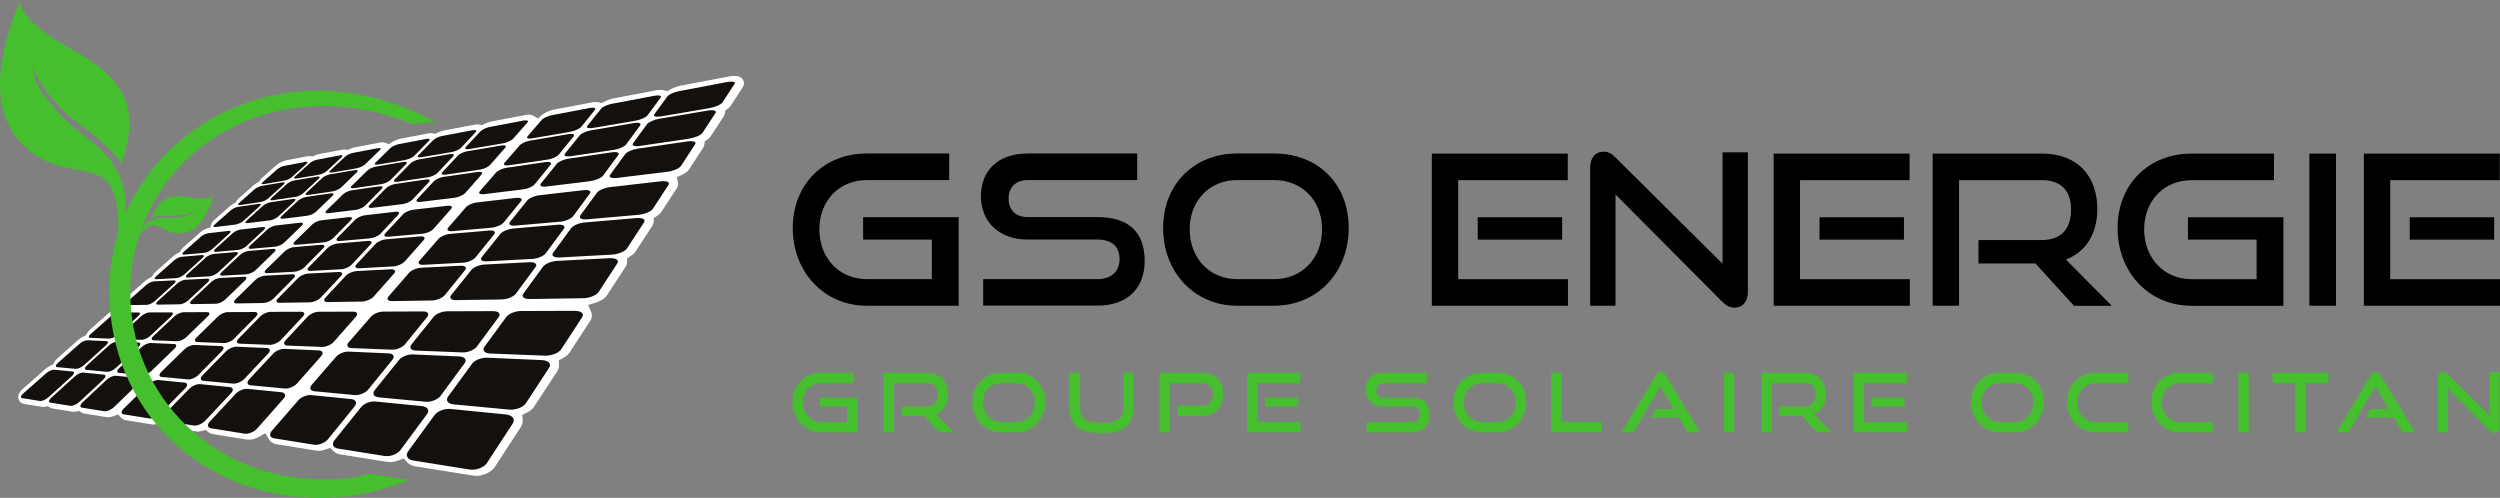 <svg xmlns="http://www.w3.org/2000/svg" width="236" height="47" viewBox="0 0 236 47" fill="none"><rect x="0" y="0" width="236" height="47" fill="#808080" stroke="none"/><g clip-path="url(#clip0_146_398)"><path d="M44.856 44.897C44.734 44.897 44.607 44.887 44.485 44.867L39.221 44.028C38.884 43.974 38.601 43.828 38.406 43.603L38.108 43.267L37.688 43.438C37.385 43.559 37.092 43.623 36.828 43.623C36.726 43.623 36.623 43.613 36.526 43.599L32.116 42.896C31.852 42.857 31.633 42.745 31.457 42.564L31.174 42.276L30.793 42.413C30.524 42.505 30.295 42.554 30.095 42.554C30.007 42.554 29.924 42.549 29.841 42.535L26.09 41.934C25.773 41.886 25.514 41.715 25.373 41.456L25.055 40.89L24.494 41.212C24.162 41.402 23.81 41.505 23.507 41.505C23.434 41.505 23.361 41.5 23.288 41.49L20.138 40.987C19.962 40.958 19.801 40.89 19.679 40.792L19.425 40.587L19.113 40.67C18.942 40.714 18.8 40.739 18.678 40.739C18.614 40.739 18.551 40.739 18.487 40.724L15.743 40.285C15.606 40.265 15.484 40.212 15.362 40.124L15.123 39.953L14.835 40.026C14.713 40.055 14.596 40.07 14.483 40.07C14.42 40.07 14.361 40.07 14.298 40.055L11.886 39.67C11.671 39.636 11.519 39.518 11.431 39.426L11.138 39.118L10.743 39.27C10.533 39.348 10.357 39.387 10.211 39.387C10.157 39.387 10.103 39.387 10.054 39.377L7.959 39.04C7.872 39.026 7.784 38.991 7.676 38.923L7.466 38.796L7.222 38.84C7.129 38.859 7.066 38.874 6.997 38.874C6.949 38.874 6.895 38.874 6.846 38.864L4.976 38.567C4.898 38.557 4.82 38.523 4.722 38.469L4.522 38.352L4.297 38.391C4.195 38.41 4.156 38.42 4.116 38.42C4.073 38.42 4.029 38.42 3.985 38.41L2.3 38.142C2.026 38.098 1.821 37.922 1.748 37.674C1.694 37.493 1.675 37.132 2.139 36.722L4.282 34.833C4.429 34.706 4.615 34.589 4.81 34.496L5.01 34.404L5.113 34.208C5.181 34.077 5.279 33.955 5.41 33.837L7.432 32.051C7.564 31.934 7.745 31.817 7.935 31.729L8.125 31.636L8.223 31.451C8.287 31.334 8.379 31.221 8.501 31.114L10.411 29.43C10.572 29.289 10.86 29.103 11.187 29.006L11.539 28.903L11.627 28.547C11.671 28.376 11.773 28.22 11.949 28.069L13.741 26.487C13.848 26.39 14.01 26.287 14.181 26.204L14.356 26.116L14.449 25.945C14.508 25.838 14.586 25.745 14.688 25.658L16.388 24.159C16.485 24.076 16.637 23.974 16.803 23.891L16.974 23.803L17.066 23.637C17.12 23.535 17.193 23.447 17.286 23.369L18.898 21.943C19.064 21.797 19.303 21.66 19.562 21.568L19.85 21.465L19.948 21.172C20.001 21.011 20.074 20.899 20.197 20.792L21.715 19.45C21.798 19.376 21.92 19.298 22.076 19.215L22.233 19.132L22.326 18.976C22.379 18.888 22.443 18.81 22.521 18.742L23.966 17.463C24.049 17.39 24.162 17.317 24.313 17.234L24.464 17.151L24.557 17.004C24.616 16.912 24.665 16.843 24.733 16.79L26.11 15.574C26.339 15.374 26.73 15.184 27.043 15.125L29.001 14.754C29.074 14.74 29.147 14.735 29.211 14.735C29.255 14.735 29.294 14.735 29.333 14.745L29.513 14.769L29.68 14.696C29.85 14.618 30.012 14.564 30.143 14.54L32.272 14.134C32.346 14.12 32.414 14.115 32.482 14.115C32.536 14.115 32.585 14.115 32.629 14.125L32.819 14.154L32.995 14.076C33.171 13.993 33.366 13.93 33.523 13.9L35.842 13.461C35.93 13.446 36.013 13.437 36.091 13.437C36.203 13.437 36.306 13.456 36.394 13.49L36.701 13.612L36.98 13.432C37.224 13.271 37.561 13.134 37.839 13.085L40.417 12.597C40.51 12.578 40.603 12.573 40.681 12.573C40.749 12.573 40.818 12.578 40.876 12.592L41.086 12.631L41.282 12.539C41.497 12.436 41.741 12.348 41.936 12.309L44.773 11.772C44.876 11.753 44.968 11.743 45.056 11.743C45.139 11.743 45.213 11.753 45.291 11.767L45.511 11.816L45.711 11.714C45.95 11.592 46.223 11.499 46.443 11.455L49.583 10.86C49.7 10.835 49.808 10.825 49.91 10.825C50.101 10.825 50.257 10.864 50.389 10.943L50.789 11.182L51.141 10.874C51.453 10.601 51.956 10.411 52.313 10.342L55.867 9.669C56.004 9.644 56.131 9.63 56.243 9.63C56.356 9.63 56.463 9.644 56.556 9.669L56.805 9.732L57.03 9.61C57.376 9.42 57.787 9.308 57.977 9.273L61.952 8.522C62.093 8.497 62.22 8.483 62.338 8.483C62.479 8.483 62.601 8.497 62.733 8.536L62.997 8.61L63.236 8.468C63.676 8.205 64.218 8.092 64.32 8.073L68.803 7.224C68.993 7.189 69.164 7.17 69.325 7.17C69.838 7.17 70.024 7.36 70.121 7.507C70.273 7.731 70.268 8.005 70.112 8.244L68.969 9.996C68.91 10.088 68.813 10.181 68.681 10.274L68.466 10.43L68.422 10.694C68.402 10.816 68.373 10.908 68.319 10.982L67.084 12.87C67.016 12.978 66.903 13.085 66.762 13.183L66.532 13.344L66.493 13.622C66.478 13.749 66.439 13.856 66.386 13.939L65.048 15.989C64.921 16.184 64.677 16.37 64.349 16.516L63.89 16.726L63.988 17.224C64.017 17.361 64.017 17.57 63.881 17.78L62.406 20.04C62.328 20.157 62.196 20.274 61.996 20.406L61.722 20.582L61.708 20.909C61.703 21.055 61.654 21.197 61.576 21.319L59.964 23.788C59.877 23.92 59.73 24.047 59.496 24.193L59.198 24.379V24.73C59.193 24.891 59.144 25.047 59.051 25.189L57.284 27.893C57.044 28.259 56.561 28.469 56.2 28.581L55.516 28.791L55.804 29.445C55.926 29.718 55.897 30.011 55.726 30.275L53.748 33.305C53.626 33.496 53.416 33.662 53.113 33.823L52.747 34.018L52.772 34.428C52.786 34.648 52.733 34.853 52.615 35.033L50.423 38.386C50.276 38.611 50.032 38.811 49.7 38.972L49.3 39.167L49.344 39.611C49.368 39.855 49.309 40.089 49.173 40.304L46.736 44.038C46.389 44.57 45.637 44.931 44.866 44.931L44.856 44.897Z" fill="white"></path><path d="M26.847 17.049L24.899 17.38C24.684 17.419 24.64 17.332 24.801 17.19L26.178 15.975C26.335 15.838 26.633 15.697 26.847 15.658L28.805 15.287C29.035 15.243 29.094 15.321 28.942 15.462L27.555 16.717C27.394 16.863 27.077 17.009 26.852 17.049H26.847Z" fill="#13100D"></path><path d="M30.109 16.492L27.985 16.853C27.751 16.892 27.692 16.805 27.853 16.663L29.24 15.404C29.396 15.262 29.709 15.116 29.943 15.072L32.072 14.667C32.321 14.618 32.399 14.696 32.243 14.843L30.852 16.141C30.69 16.292 30.358 16.448 30.109 16.492Z" fill="#13100D"></path><path d="M33.674 15.887L31.355 16.282C31.101 16.326 31.027 16.238 31.188 16.087L32.58 14.784C32.736 14.637 33.068 14.481 33.322 14.432L35.642 13.993C35.915 13.939 36.008 14.022 35.857 14.169L34.46 15.516C34.299 15.672 33.947 15.838 33.674 15.882V15.887Z" fill="#13100D"></path><path d="M24.606 19.069L22.667 19.357C22.453 19.386 22.418 19.294 22.584 19.147L24.03 17.868C24.191 17.727 24.494 17.58 24.709 17.546L26.657 17.219C26.886 17.18 26.94 17.268 26.779 17.415L25.319 18.732C25.148 18.884 24.831 19.035 24.601 19.069H24.606Z" fill="#13100D"></path><path d="M27.853 18.59L25.739 18.902C25.505 18.937 25.456 18.839 25.627 18.688L27.087 17.365C27.248 17.219 27.57 17.067 27.804 17.028L29.929 16.672C30.178 16.628 30.246 16.721 30.085 16.872L28.615 18.244C28.444 18.4 28.107 18.561 27.858 18.6L27.853 18.59Z" fill="#13100D"></path><path d="M31.408 18.063L29.094 18.405C28.84 18.444 28.771 18.341 28.942 18.185L30.412 16.809C30.573 16.657 30.915 16.496 31.169 16.453L33.488 16.062C33.762 16.018 33.85 16.106 33.684 16.267L32.209 17.692C32.038 17.858 31.677 18.024 31.408 18.063Z" fill="#13100D"></path><path d="M22.247 21.196L20.328 21.431C20.118 21.455 20.089 21.352 20.265 21.196L21.784 19.854C21.954 19.703 22.262 19.556 22.477 19.527L24.411 19.244C24.635 19.21 24.684 19.308 24.513 19.464L22.98 20.85C22.804 21.011 22.477 21.162 22.247 21.192V21.196Z" fill="#13100D"></path><path d="M25.475 20.802L23.375 21.06C23.146 21.09 23.102 20.982 23.283 20.821L24.821 19.43C24.992 19.274 25.319 19.123 25.549 19.089L27.663 18.781C27.912 18.747 27.975 18.845 27.8 19.006L26.252 20.45C26.071 20.616 25.724 20.777 25.48 20.807L25.475 20.802Z" fill="#13100D"></path><path d="M29.015 20.367L26.71 20.65C26.457 20.679 26.398 20.567 26.579 20.401L28.127 18.951C28.297 18.79 28.644 18.629 28.898 18.59L31.213 18.253C31.486 18.214 31.564 18.317 31.393 18.483L29.836 19.986C29.655 20.162 29.289 20.328 29.015 20.362V20.367Z" fill="#13100D"></path><path d="M38.259 15.1L35.676 15.539C35.393 15.588 35.295 15.5 35.456 15.339L36.853 13.977C37.009 13.826 37.361 13.66 37.644 13.607L40.222 13.118C40.525 13.06 40.647 13.143 40.491 13.299L39.104 14.71C38.943 14.871 38.562 15.046 38.259 15.1Z" fill="#13100D"></path><path d="M42.634 14.353L39.783 14.841C39.47 14.895 39.348 14.802 39.509 14.641L40.896 13.226C41.052 13.069 41.423 12.894 41.736 12.835L44.573 12.298C44.905 12.235 45.056 12.313 44.905 12.479L43.533 13.943C43.372 14.114 42.971 14.299 42.634 14.353Z" fill="#13100D"></path><path d="M47.483 13.528L44.319 14.07C43.972 14.129 43.826 14.036 43.982 13.865L45.354 12.396C45.506 12.235 45.906 12.05 46.248 11.981L49.388 11.386C49.759 11.318 49.939 11.396 49.788 11.567L48.44 13.094C48.284 13.27 47.849 13.47 47.478 13.533L47.483 13.528Z" fill="#13100D"></path><path d="M35.998 17.384L33.41 17.765C33.127 17.809 33.039 17.706 33.205 17.541L34.68 16.101C34.846 15.94 35.202 15.774 35.49 15.725L38.078 15.291C38.381 15.237 38.498 15.33 38.332 15.496L36.862 16.989C36.692 17.16 36.306 17.34 35.998 17.384Z" fill="#13100D"></path><path d="M40.388 16.735L37.527 17.159C37.214 17.203 37.102 17.101 37.268 16.93L38.738 15.432C38.899 15.266 39.285 15.09 39.597 15.036L42.449 14.553C42.786 14.495 42.927 14.592 42.766 14.763L41.306 16.32C41.135 16.5 40.725 16.686 40.388 16.74V16.735Z" fill="#13100D"></path><path d="M45.266 16.018L42.083 16.486C41.736 16.54 41.594 16.433 41.76 16.252L43.22 14.69C43.382 14.515 43.792 14.329 44.138 14.271L47.303 13.739C47.674 13.675 47.849 13.768 47.693 13.949L46.258 15.574C46.092 15.764 45.647 15.964 45.271 16.018H45.266Z" fill="#13100D"></path><path d="M33.596 19.81L31.008 20.127C30.724 20.161 30.642 20.044 30.822 19.868L32.38 18.345C32.551 18.175 32.922 18.004 33.205 17.965L35.793 17.589C36.096 17.545 36.208 17.652 36.032 17.828L34.475 19.409C34.294 19.595 33.898 19.771 33.596 19.81Z" fill="#13100D"></path><path d="M37.995 19.268L35.124 19.62C34.812 19.659 34.704 19.537 34.885 19.356L36.443 17.765C36.614 17.59 37.009 17.409 37.322 17.365L40.188 16.945C40.525 16.896 40.661 17.004 40.491 17.189L38.938 18.844C38.757 19.034 38.332 19.225 37.995 19.268Z" fill="#13100D"></path><path d="M42.903 18.668L39.7 19.058C39.348 19.102 39.216 18.98 39.397 18.785L40.95 17.121C41.121 16.935 41.541 16.745 41.887 16.696L45.076 16.233C45.452 16.179 45.623 16.286 45.452 16.481L43.919 18.219C43.738 18.419 43.284 18.624 42.908 18.668H42.903Z" fill="#13100D"></path><path d="M53.826 12.445L50.232 13.06C49.842 13.129 49.651 13.036 49.808 12.855L51.145 11.313C51.292 11.142 51.727 10.942 52.112 10.869L55.662 10.195C56.082 10.117 56.307 10.195 56.165 10.371L54.866 11.972C54.715 12.157 54.246 12.367 53.822 12.44L53.826 12.445Z" fill="#13100D"></path><path d="M59.999 11.391L55.965 12.08C55.526 12.153 55.296 12.06 55.448 11.875L56.742 10.264C56.883 10.083 57.347 9.874 57.782 9.795L61.757 9.044C62.225 8.956 62.499 9.029 62.362 9.215L61.127 10.889C60.985 11.084 60.477 11.308 59.999 11.391Z" fill="#13100D"></path><path d="M66.972 10.205L62.406 10.986C61.913 11.069 61.63 10.981 61.771 10.781L63.002 9.102C63.139 8.917 63.637 8.692 64.125 8.6L68.608 7.75C69.14 7.648 69.472 7.721 69.345 7.916L68.202 9.668C68.07 9.873 67.519 10.113 66.977 10.205H66.972Z" fill="#13100D"></path><path d="M51.678 15.066L48.045 15.603C47.649 15.662 47.464 15.554 47.63 15.364L49.06 13.719C49.217 13.539 49.661 13.338 50.057 13.27L53.651 12.665C54.075 12.592 54.3 12.689 54.144 12.88L52.752 14.593C52.591 14.793 52.108 15.008 51.678 15.071V15.066Z" fill="#13100D"></path><path d="M57.943 14.144L53.846 14.749C53.401 14.812 53.172 14.705 53.333 14.505L54.72 12.782C54.871 12.592 55.35 12.377 55.789 12.304L59.828 11.62C60.306 11.537 60.58 11.635 60.433 11.835L59.105 13.636C58.949 13.846 58.426 14.075 57.938 14.149L57.943 14.144Z" fill="#13100D"></path><path d="M65.048 13.089L60.389 13.778C59.886 13.851 59.603 13.739 59.759 13.529L61.078 11.723C61.224 11.523 61.742 11.293 62.235 11.21L66.811 10.439C67.353 10.347 67.689 10.439 67.553 10.649L66.317 12.538C66.171 12.758 65.604 13.006 65.048 13.089Z" fill="#13100D"></path><path d="M49.373 17.878L45.701 18.327C45.3 18.376 45.125 18.249 45.3 18.044L46.829 16.287C47 16.092 47.454 15.887 47.849 15.833L51.487 15.301C51.917 15.238 52.137 15.35 51.971 15.555L50.477 17.395C50.301 17.609 49.808 17.829 49.368 17.878H49.373Z" fill="#13100D"></path><path d="M55.726 17.102L51.566 17.609C51.116 17.663 50.892 17.531 51.068 17.316L52.557 15.467C52.723 15.262 53.211 15.047 53.66 14.979L57.762 14.378C58.251 14.305 58.519 14.422 58.363 14.637L56.932 16.575C56.766 16.799 56.224 17.033 55.731 17.097L55.726 17.102Z" fill="#13100D"></path><path d="M62.972 16.218L58.221 16.799C57.708 16.862 57.43 16.725 57.596 16.501L59.017 14.553C59.173 14.339 59.706 14.104 60.213 14.031L64.882 13.353C65.438 13.27 65.77 13.387 65.624 13.611L64.286 15.661C64.13 15.9 63.539 16.154 62.972 16.223V16.218Z" fill="#13100D"></path><path d="M19.279 23.872L17.384 24.038C17.174 24.057 17.159 23.935 17.345 23.774L18.956 22.349C19.137 22.188 19.449 22.041 19.659 22.017L21.574 21.797C21.798 21.773 21.832 21.885 21.652 22.046L20.021 23.525C19.83 23.696 19.498 23.852 19.274 23.872H19.279Z" fill="#13100D"></path><path d="M22.472 23.593L20.392 23.774C20.162 23.793 20.133 23.671 20.323 23.501L21.959 22.017C22.14 21.851 22.472 21.695 22.706 21.67L24.801 21.431C25.046 21.402 25.099 21.519 24.914 21.69L23.263 23.232C23.073 23.413 22.716 23.574 22.472 23.593Z" fill="#13100D"></path><path d="M25.988 23.286L23.698 23.486C23.449 23.51 23.4 23.378 23.59 23.198L25.246 21.651C25.431 21.48 25.783 21.314 26.037 21.285L28.341 21.021C28.61 20.992 28.683 21.109 28.498 21.29L26.833 22.9C26.637 23.086 26.261 23.256 25.993 23.281L25.988 23.286Z" fill="#13100D"></path><path d="M16.632 26.258L14.762 26.36C14.557 26.37 14.552 26.238 14.747 26.067L16.446 24.569C16.637 24.403 16.954 24.252 17.164 24.237L19.059 24.076C19.279 24.057 19.308 24.184 19.117 24.354L17.394 25.911C17.194 26.092 16.852 26.248 16.632 26.258Z" fill="#13100D"></path><path d="M19.786 26.087L17.731 26.199C17.506 26.209 17.486 26.072 17.687 25.892L19.41 24.325C19.601 24.149 19.943 23.993 20.167 23.974L22.243 23.798C22.487 23.778 22.531 23.905 22.335 24.086L20.587 25.716C20.387 25.906 20.021 26.067 19.782 26.082L19.786 26.087Z" fill="#13100D"></path><path d="M23.268 25.897L20.997 26.019C20.748 26.034 20.714 25.887 20.914 25.697L22.663 24.057C22.858 23.877 23.214 23.711 23.468 23.691L25.758 23.496C26.027 23.472 26.09 23.608 25.89 23.799L24.123 25.507C23.918 25.707 23.532 25.878 23.263 25.892L23.268 25.897Z" fill="#13100D"></path><path d="M13.839 28.777L12.003 28.806C11.803 28.806 11.807 28.665 12.012 28.479L13.805 26.898C14.005 26.722 14.332 26.571 14.537 26.561L16.402 26.468C16.622 26.459 16.637 26.595 16.432 26.781L14.61 28.43C14.4 28.621 14.054 28.777 13.834 28.782L13.839 28.777Z" fill="#13100D"></path><path d="M16.945 28.727L14.918 28.757C14.698 28.757 14.688 28.605 14.903 28.415L16.73 26.761C16.935 26.575 17.276 26.419 17.501 26.409L19.552 26.307C19.791 26.292 19.826 26.438 19.62 26.634L17.77 28.361C17.555 28.561 17.184 28.727 16.949 28.732L16.945 28.727Z" fill="#13100D"></path><path d="M20.382 28.674L18.141 28.708C17.897 28.708 17.872 28.552 18.087 28.352L19.943 26.614C20.148 26.419 20.514 26.253 20.763 26.243L23.029 26.126C23.297 26.111 23.346 26.263 23.136 26.468L21.256 28.283C21.037 28.493 20.646 28.669 20.382 28.674Z" fill="#13100D"></path><path d="M30.549 22.884L27.97 23.109C27.687 23.133 27.619 23.002 27.814 22.811L29.484 21.181C29.67 21.001 30.046 20.83 30.329 20.796L32.917 20.498C33.22 20.464 33.317 20.586 33.132 20.776L31.457 22.479C31.262 22.675 30.856 22.86 30.554 22.884H30.549Z" fill="#13100D"></path><path d="M34.948 22.499L32.077 22.753C31.765 22.782 31.672 22.641 31.862 22.441L33.537 20.732C33.723 20.542 34.128 20.361 34.441 20.322L37.312 19.99C37.649 19.951 37.776 20.078 37.59 20.278L35.915 22.065C35.72 22.275 35.285 22.465 34.944 22.494L34.948 22.499Z" fill="#13100D"></path><path d="M39.875 22.065L36.653 22.348C36.301 22.377 36.179 22.236 36.374 22.026L38.049 20.23C38.235 20.03 38.664 19.839 39.016 19.795L42.224 19.429C42.605 19.385 42.766 19.517 42.581 19.727L40.916 21.611C40.72 21.831 40.251 22.036 39.871 22.07L39.875 22.065Z" fill="#13100D"></path><path d="M27.804 25.652L25.241 25.789C24.962 25.803 24.904 25.652 25.109 25.452L26.881 23.719C27.077 23.529 27.463 23.353 27.746 23.329L30.324 23.109C30.627 23.085 30.715 23.226 30.519 23.426L28.732 25.237C28.527 25.447 28.107 25.632 27.804 25.647V25.652Z" fill="#13100D"></path><path d="M32.194 25.418L29.328 25.574C29.015 25.588 28.932 25.432 29.142 25.222L30.93 23.402C31.13 23.202 31.54 23.016 31.852 22.987L34.724 22.743C35.066 22.714 35.178 22.86 34.983 23.075L33.19 24.988C32.98 25.213 32.536 25.408 32.194 25.422V25.418Z" fill="#13100D"></path><path d="M37.131 25.149L33.903 25.325C33.552 25.344 33.44 25.178 33.65 24.954L35.442 23.031C35.642 22.816 36.081 22.621 36.433 22.591L39.656 22.318C40.037 22.284 40.188 22.44 39.993 22.665L38.205 24.685C37.995 24.919 37.517 25.129 37.131 25.149Z" fill="#13100D"></path><path d="M24.875 28.605L22.331 28.644C22.052 28.644 22.008 28.478 22.228 28.264L24.113 26.419C24.323 26.214 24.718 26.038 24.997 26.023L27.56 25.892C27.863 25.877 27.941 26.038 27.726 26.253L25.822 28.185C25.602 28.41 25.172 28.595 24.875 28.6V28.605Z" fill="#13100D"></path><path d="M29.245 28.541L26.388 28.585C26.076 28.585 26.007 28.41 26.232 28.185L28.141 26.242C28.351 26.028 28.776 25.842 29.089 25.823L31.955 25.676C32.292 25.657 32.399 25.828 32.189 26.052L30.27 28.097C30.046 28.336 29.587 28.532 29.25 28.541H29.245Z" fill="#13100D"></path><path d="M34.177 28.468L30.949 28.517C30.598 28.521 30.5 28.331 30.724 28.092L32.644 26.032C32.858 25.803 33.308 25.608 33.659 25.588L36.887 25.422C37.268 25.403 37.409 25.579 37.2 25.823L35.28 27.994C35.056 28.248 34.563 28.458 34.177 28.463V28.468Z" fill="#13100D"></path><path d="M46.409 21.494L42.698 21.821C42.292 21.855 42.126 21.704 42.322 21.479L43.977 19.571C44.163 19.361 44.632 19.151 45.032 19.107L48.714 18.683C49.148 18.634 49.363 18.771 49.182 18.99L47.556 20.996C47.366 21.23 46.853 21.45 46.409 21.489V21.494Z" fill="#13100D"></path><path d="M52.86 20.928L48.631 21.299C48.172 21.338 47.962 21.182 48.147 20.943L49.769 18.927C49.949 18.703 50.457 18.483 50.911 18.43L55.086 17.951C55.584 17.893 55.848 18.039 55.677 18.273L54.11 20.401C53.924 20.65 53.362 20.89 52.86 20.933V20.928Z" fill="#13100D"></path><path d="M60.267 20.279L55.404 20.704C54.881 20.747 54.608 20.582 54.788 20.333L56.351 18.195C56.522 17.961 57.078 17.721 57.591 17.663L62.367 17.116C62.938 17.053 63.27 17.199 63.109 17.448L61.634 19.708C61.464 19.971 60.843 20.23 60.262 20.279H60.267Z" fill="#13100D"></path><path d="M43.704 24.798L39.963 24.998C39.558 25.018 39.402 24.842 39.607 24.603L41.389 22.553C41.584 22.329 42.068 22.114 42.473 22.08L46.189 21.762C46.629 21.724 46.834 21.889 46.643 22.129L44.89 24.296C44.685 24.549 44.153 24.774 43.709 24.798H43.704Z" fill="#13100D"></path><path d="M50.232 24.442L45.95 24.671C45.486 24.696 45.281 24.51 45.486 24.256L47.239 22.08C47.434 21.841 47.957 21.616 48.416 21.577L52.65 21.216C53.153 21.172 53.416 21.343 53.226 21.597L51.522 23.905C51.321 24.174 50.74 24.418 50.232 24.447V24.442Z" fill="#13100D"></path><path d="M57.767 24.037L52.816 24.305C52.283 24.334 52.015 24.134 52.215 23.866L53.909 21.543C54.095 21.289 54.666 21.045 55.194 21.001L60.062 20.586C60.643 20.537 60.98 20.713 60.799 20.986L59.188 23.451C58.998 23.739 58.358 24.003 57.767 24.037Z" fill="#13100D"></path><path d="M40.779 28.366L37.019 28.424C36.614 28.429 36.467 28.224 36.692 27.966L38.611 25.755C38.821 25.511 39.319 25.296 39.724 25.276L43.465 25.086C43.909 25.062 44.104 25.252 43.894 25.511L41.995 27.853C41.775 28.127 41.223 28.356 40.779 28.361V28.366Z" fill="#13100D"></path><path d="M47.371 28.268L43.04 28.331C42.571 28.336 42.38 28.122 42.6 27.843L44.495 25.486C44.705 25.227 45.247 24.998 45.706 24.974L49.993 24.754C50.506 24.73 50.76 24.93 50.555 25.208L48.704 27.716C48.489 28.009 47.884 28.258 47.366 28.263L47.371 28.268Z" fill="#13100D"></path><path d="M55.032 28.151L49.993 28.229C49.451 28.239 49.192 28.005 49.412 27.707L51.258 25.179C51.463 24.901 52.054 24.657 52.586 24.628L57.547 24.374C58.143 24.345 58.47 24.559 58.28 24.857L56.512 27.561C56.307 27.878 55.638 28.146 55.032 28.156V28.151Z" fill="#13100D"></path><path d="M10.303 31.963L8.516 31.895C8.321 31.885 8.34 31.724 8.565 31.529L10.474 29.84C10.689 29.654 11.021 29.498 11.221 29.498H13.048C13.263 29.493 13.263 29.649 13.048 29.845L11.099 31.607C10.875 31.812 10.518 31.973 10.308 31.963H10.303Z" fill="#13100D"></path><path d="M13.336 32.08L11.358 32.002C11.143 31.992 11.153 31.822 11.378 31.617L13.331 29.845C13.546 29.65 13.902 29.489 14.122 29.489H16.139C16.378 29.479 16.393 29.645 16.168 29.855L14.181 31.709C13.951 31.924 13.57 32.095 13.341 32.085L13.336 32.08Z" fill="#13100D"></path><path d="M16.705 32.212L14.503 32.124C14.264 32.114 14.259 31.929 14.488 31.714L16.48 29.849C16.7 29.644 17.076 29.474 17.32 29.474L19.552 29.464C19.816 29.464 19.85 29.64 19.625 29.854L17.599 31.816C17.364 32.046 16.959 32.221 16.7 32.212H16.705Z" fill="#13100D"></path><path d="M7.129 34.818L5.391 34.657C5.201 34.637 5.24 34.456 5.474 34.251L7.496 32.465C7.72 32.265 8.057 32.114 8.257 32.123L10.04 32.202C10.25 32.211 10.235 32.387 10.005 32.592L7.94 34.461C7.701 34.676 7.339 34.837 7.134 34.818H7.129Z" fill="#13100D"></path><path d="M10.089 35.096L8.16 34.915C7.95 34.896 7.974 34.7 8.213 34.486L10.284 32.607C10.513 32.397 10.875 32.236 11.09 32.245L13.062 32.333C13.297 32.343 13.297 32.529 13.062 32.748L10.948 34.725C10.704 34.954 10.318 35.125 10.089 35.101V35.096Z" fill="#13100D"></path><path d="M13.385 35.403L11.231 35.203C10.997 35.179 11.007 34.974 11.256 34.744L13.375 32.758C13.609 32.538 13.995 32.368 14.234 32.377L16.432 32.475C16.691 32.485 16.71 32.685 16.471 32.914L14.307 35.008C14.054 35.252 13.643 35.428 13.389 35.408L13.385 35.403Z" fill="#13100D"></path><path d="M3.765 37.854L2.085 37.585C1.9 37.556 1.953 37.356 2.202 37.136L4.346 35.248C4.585 35.038 4.927 34.882 5.118 34.901L6.851 35.072C7.056 35.091 7.027 35.287 6.783 35.506L4.585 37.493C4.331 37.722 3.96 37.883 3.765 37.854Z" fill="#13100D"></path><path d="M6.631 38.308L4.761 38.01C4.556 37.976 4.6 37.761 4.854 37.532L7.056 35.535C7.3 35.316 7.666 35.15 7.876 35.174L9.8 35.365C10.025 35.389 10.01 35.594 9.761 35.828L7.505 37.932C7.242 38.176 6.851 38.347 6.626 38.312L6.631 38.308Z" fill="#13100D"></path><path d="M9.835 38.82L7.74 38.483C7.51 38.449 7.544 38.215 7.803 37.971L10.064 35.853C10.313 35.618 10.704 35.448 10.938 35.472L13.087 35.687C13.341 35.711 13.341 35.931 13.087 36.18L10.772 38.42C10.504 38.679 10.079 38.859 9.835 38.82Z" fill="#13100D"></path><path d="M21.129 32.387L18.619 32.29C18.346 32.28 18.317 32.08 18.556 31.851L20.592 29.864C20.817 29.644 21.222 29.464 21.5 29.464L24.04 29.454C24.337 29.454 24.401 29.64 24.171 29.874L22.106 31.968C21.866 32.212 21.427 32.402 21.129 32.387Z" fill="#13100D"></path><path d="M25.456 32.553L22.628 32.441C22.321 32.431 22.272 32.221 22.511 31.973L24.577 29.864C24.806 29.63 25.241 29.439 25.548 29.439L28.4 29.43C28.737 29.43 28.83 29.625 28.595 29.874L26.505 32.104C26.261 32.363 25.788 32.563 25.456 32.553Z" fill="#13100D"></path><path d="M30.358 32.748L27.145 32.622C26.799 32.607 26.715 32.382 26.96 32.124L29.05 29.879C29.279 29.63 29.748 29.43 30.099 29.43L33.327 29.42C33.713 29.42 33.835 29.63 33.605 29.893L31.501 32.275C31.257 32.553 30.744 32.768 30.358 32.753V32.748Z" fill="#13100D"></path><path d="M17.731 35.813L15.265 35.584C14.996 35.56 14.986 35.335 15.24 35.091L17.418 32.968C17.657 32.734 18.072 32.553 18.346 32.563L20.851 32.67C21.149 32.685 21.193 32.895 20.948 33.144L18.732 35.394C18.473 35.657 18.024 35.847 17.731 35.818V35.813Z" fill="#13100D"></path><path d="M21.998 36.214L19.205 35.95C18.902 35.921 18.868 35.682 19.127 35.418L21.344 33.158C21.588 32.91 22.033 32.719 22.34 32.729L25.168 32.851C25.504 32.865 25.578 33.09 25.329 33.358L23.078 35.76C22.814 36.038 22.33 36.243 21.998 36.214Z" fill="#13100D"></path><path d="M26.862 36.673L23.673 36.375C23.327 36.341 23.263 36.087 23.527 35.804L25.783 33.388C26.032 33.12 26.51 32.92 26.862 32.934L30.075 33.076C30.456 33.09 30.568 33.335 30.319 33.618L28.044 36.195C27.775 36.497 27.248 36.712 26.867 36.678L26.862 36.673Z" fill="#13100D"></path><path d="M14.083 39.498L11.671 39.113C11.407 39.069 11.422 38.82 11.69 38.557L14.019 36.282C14.278 36.028 14.703 35.848 14.967 35.877L17.428 36.121C17.721 36.15 17.745 36.39 17.482 36.658L15.099 39.074C14.82 39.357 14.361 39.547 14.073 39.503L14.083 39.498Z" fill="#13100D"></path><path d="M18.268 40.167L15.523 39.728C15.226 39.679 15.216 39.411 15.494 39.128L17.882 36.692C18.146 36.424 18.6 36.228 18.902 36.263L21.691 36.541C22.023 36.575 22.076 36.834 21.808 37.117L19.376 39.713C19.093 40.016 18.595 40.221 18.268 40.167Z" fill="#13100D"></path><path d="M23.068 40.933L19.918 40.431C19.576 40.377 19.537 40.084 19.821 39.777L22.257 37.166C22.526 36.878 23.019 36.673 23.366 36.707L26.554 37.024C26.935 37.063 27.028 37.341 26.755 37.649L24.279 40.45C23.991 40.777 23.444 40.997 23.068 40.938V40.933Z" fill="#13100D"></path><path d="M36.975 33.007L33.2 32.861C32.795 32.846 32.668 32.602 32.912 32.319L35.017 29.898C35.251 29.63 35.764 29.415 36.169 29.415L39.934 29.4C40.383 29.4 40.564 29.625 40.334 29.913L38.239 32.495C37.995 32.797 37.424 33.032 36.975 33.012V33.007Z" fill="#13100D"></path><path d="M43.626 33.266L39.25 33.095C38.782 33.075 38.601 32.812 38.845 32.509L40.94 29.908C41.169 29.62 41.731 29.391 42.2 29.386L46.541 29.371C47.058 29.371 47.303 29.615 47.078 29.923L45.017 32.714C44.778 33.041 44.148 33.29 43.626 33.271V33.266Z" fill="#13100D"></path><path d="M51.424 33.573L46.287 33.373C45.735 33.354 45.491 33.066 45.735 32.734L47.791 29.923C48.016 29.615 48.636 29.361 49.178 29.361L54.242 29.342C54.852 29.342 55.174 29.605 54.959 29.937L52.982 32.968C52.747 33.324 52.049 33.598 51.434 33.573H51.424Z" fill="#13100D"></path><path d="M33.459 37.292L29.689 36.935C29.284 36.897 29.176 36.618 29.44 36.311L31.721 33.685C31.97 33.397 32.502 33.178 32.907 33.192L36.682 33.358C37.131 33.378 37.297 33.641 37.048 33.953L34.763 36.77C34.494 37.101 33.908 37.336 33.454 37.292H33.459Z" fill="#13100D"></path><path d="M40.144 37.922L35.744 37.507C35.271 37.463 35.114 37.156 35.378 36.824L37.663 33.983C37.912 33.671 38.493 33.437 38.967 33.456L43.347 33.647C43.875 33.671 44.104 33.959 43.855 34.296L41.594 37.361C41.331 37.722 40.676 37.976 40.149 37.922H40.144Z" fill="#13100D"></path><path d="M48.035 38.663L42.825 38.175C42.268 38.122 42.039 37.785 42.307 37.424L44.563 34.334C44.812 33.998 45.452 33.744 46.004 33.768L51.146 33.993C51.766 34.022 52.083 34.339 51.844 34.705L49.651 38.058C49.392 38.454 48.665 38.727 48.035 38.668V38.663Z" fill="#13100D"></path><path d="M29.621 41.978L25.871 41.377C25.47 41.314 25.382 40.987 25.67 40.655L28.151 37.795C28.424 37.483 28.971 37.258 29.377 37.297L33.146 37.673C33.596 37.717 33.747 38.029 33.474 38.366L30.974 41.451C30.68 41.812 30.07 42.051 29.621 41.978Z" fill="#13100D"></path><path d="M36.311 43.047L31.901 42.344C31.428 42.271 31.291 41.91 31.584 41.544L34.084 38.435C34.358 38.093 34.958 37.854 35.432 37.903L39.836 38.337C40.364 38.391 40.579 38.733 40.305 39.099L37.81 42.476C37.517 42.871 36.838 43.13 36.311 43.042V43.047Z" fill="#13100D"></path><path d="M44.275 44.315L39.011 43.475C38.45 43.388 38.244 42.987 38.537 42.587L41.028 39.181C41.301 38.81 41.965 38.551 42.522 38.605L47.737 39.122C48.367 39.185 48.67 39.561 48.406 39.971L45.969 43.705C45.681 44.144 44.92 44.422 44.285 44.32L44.275 44.315Z" fill="#13100D"></path><path d="M10.489 26.599C10.489 26.599 12.052 20.347 10.391 17.487C9.381 15.745 5.738 16.282 3.501 14.739C1.265 13.192 -2.197 9.981 1.914 0C1.914 0 1.275 1.679 7.003 4.798C12.73 7.916 12.877 11.128 11.48 15.467C11.48 15.467 10.362 13.763 7.769 11.923C5.176 10.083 3.257 7.34 3.106 6.179C3.106 6.179 3.047 7.536 4.092 8.907C5.137 10.278 5.733 11.05 7.52 12.489C9.307 13.929 12.535 15.818 11.773 21.445L10.484 26.599H10.489Z" fill="#45BF2E"></path><path d="M12.266 23.695C12.266 23.695 13.17 21.704 14.215 21.289C14.85 21.04 15.704 21.948 16.627 22.011C17.55 22.07 19.147 21.948 20.157 18.424C20.157 18.424 19.972 19.005 17.789 18.629C15.606 18.253 14.889 19.073 14.347 20.523C14.347 20.523 15.006 20.303 16.08 20.361C17.159 20.42 18.248 20.093 18.531 19.815C18.531 19.815 18.263 20.186 17.692 20.332C17.125 20.479 16.803 20.557 16.021 20.561C15.24 20.566 13.985 20.391 12.999 22.05L12.257 23.695H12.266Z" fill="#45BF2E"></path><path d="M40.051 10.972C36.941 9.415 33.371 8.561 30.012 8.561C19.151 8.561 10.318 17.038 10.318 27.458C10.318 38.6 18.858 47 30.187 47C32.688 47 35.1 46.58 37.356 45.755L38.562 45.311L34.914 44.726L34.846 44.745C33.181 45.204 32.238 45.253 30.48 45.253C20.289 45.253 12.3 37.512 12.3 27.634C12.3 17.756 20.289 10.01 30.48 10.01C33.317 10.01 36.203 10.591 38.825 11.689L38.904 11.723L41.067 11.484L40.046 10.976L40.051 10.972Z" fill="#45BF2E"></path><path d="M135.164 28.864V14.5H147.997V17.009H137.654V26.355H148.016V28.864H135.164ZM139.495 22.621V20.508H147.465V22.621H139.495Z" fill="black"></path><path d="M152.504 18.351V28.863H150.111V15.823C150.111 14.895 150.604 14.319 151.395 14.319C151.771 14.319 152.089 14.456 152.465 14.832L162.607 24.891V14.378H165V27.541C165 28.488 164.487 29.044 163.755 29.044C163.34 29.044 162.964 28.868 162.607 28.512L152.504 18.356V18.351Z" fill="black"></path><path d="M167.432 28.864V14.5H180.264V17.009H169.922V26.355H180.284V28.864H167.432ZM171.763 22.621V20.508H179.732V22.621H171.763Z" fill="black"></path><path d="M195.783 28.864L192.145 24.871H186.769V22.66H192.76C194.557 22.66 195.509 21.631 195.509 19.776C195.509 17.921 194.479 17.009 192.76 17.009H184.933V28.864H182.442V14.5H192.765C196.046 14.5 197.985 16.535 197.985 19.737C197.985 22.109 196.877 23.788 195.021 24.5L199.352 28.868H195.793L195.783 28.864Z" fill="black"></path><path d="M206.877 28.864C202.863 28.864 199.899 25.701 199.899 21.533C199.899 17.365 202.863 14.5 206.877 14.5H214.666V17.009H206.877C204.309 17.009 202.409 18.927 202.409 21.65C202.409 24.373 204.289 26.355 206.877 26.355H213.025V22.621H206.54V20.508H215.554V28.868H206.877V28.864Z" fill="black"></path><path d="M218.006 28.864V14.5H220.516V28.864H218.006Z" fill="black"></path><path d="M223.148 28.864V14.5H235.98V17.009H225.638V26.355H236V28.864H223.148ZM227.479 22.621V20.508H235.448V22.621H227.479Z" fill="black"></path><path d="M88.638 40.816L87.212 39.254H85.108V38.385H87.456C88.159 38.385 88.531 37.985 88.531 37.253C88.531 36.521 88.13 36.169 87.456 36.169H84.39V40.811H83.413V35.184H87.456C88.74 35.184 89.502 35.984 89.502 37.233C89.502 38.161 89.068 38.82 88.34 39.098L90.035 40.811H88.643L88.638 40.816Z" fill="#45BF2E"></path><path d="M94.537 40.816C92.964 40.816 91.802 39.576 91.802 37.946C91.802 36.316 92.964 35.188 94.537 35.188H95.909C97.535 35.188 98.668 36.311 98.668 37.946C98.668 39.581 97.516 40.816 95.909 40.816H94.537ZM95.909 39.835C96.944 39.835 97.681 39.054 97.681 37.99C97.681 36.926 96.944 36.169 95.909 36.169H94.537C93.531 36.169 92.789 36.921 92.789 37.99C92.789 39.059 93.526 39.835 94.537 39.835H95.909Z" fill="#45BF2E"></path><path d="M106.056 35.188H107.018V38.332C107.018 40.074 106.158 40.894 103.976 40.894C101.793 40.894 100.938 40.074 100.938 38.332V35.188H101.954V38.332C101.954 39.464 102.457 39.928 104.005 39.928C105.553 39.928 106.056 39.464 106.056 38.332V35.188Z" fill="#45BF2E"></path><path d="M111.159 39.254V38.302H113.42C114.108 38.302 114.518 37.868 114.518 37.233C114.518 36.599 114.108 36.174 113.42 36.174H110.436V40.816H109.459V35.188H113.415C114.714 35.188 115.475 35.969 115.475 37.204C115.475 38.439 114.719 39.254 113.415 39.254H111.154H111.159Z" fill="#45BF2E"></path><path d="M117.731 40.816V35.188H122.756V36.174H118.708V39.835H122.766V40.816H117.731ZM119.426 38.371V37.541H122.546V38.371H119.426Z" fill="#45BF2E"></path><path d="M139.94 40.816C138.367 40.816 137.205 39.576 137.205 37.946C137.205 36.316 138.367 35.188 139.94 35.188H141.312C142.938 35.188 144.071 36.311 144.071 37.946C144.071 39.581 142.919 40.816 141.312 40.816H139.94ZM141.312 39.835C142.347 39.835 143.085 39.054 143.085 37.99C143.085 36.926 142.347 36.169 141.312 36.169H139.94C138.934 36.169 138.192 36.921 138.192 37.99C138.192 39.059 138.929 39.835 139.94 39.835H141.312Z" fill="#45BF2E"></path><path d="M146.42 40.816V35.188H147.401V39.835H151.186V40.816H146.415H146.42Z" fill="#45BF2E"></path><path d="M159.321 40.816L158.476 39.4H155.81L156.274 38.605H158.002L156.747 36.501L154.194 40.821H153.07L156.308 35.432C156.425 35.242 156.572 35.115 156.786 35.115C157.001 35.115 157.143 35.237 157.26 35.432L160.503 40.821H159.316L159.321 40.816Z" fill="#45BF2E"></path><path d="M162.724 40.816V35.188H163.706V40.816H162.724Z" fill="#45BF2E"></path><path d="M171.514 40.816L170.088 39.254H167.983V38.385H170.332C171.035 38.385 171.406 37.985 171.406 37.253C171.406 36.521 171.006 36.169 170.332 36.169H167.266V40.811H166.289V35.184H170.332C171.616 35.184 172.378 35.984 172.378 37.233C172.378 38.161 171.944 38.82 171.216 39.098L172.91 40.811H171.519L171.514 40.816Z" fill="#45BF2E"></path><path d="M174.976 40.816V35.188H180.001V36.174H175.953V39.835H180.011V40.816H174.976ZM176.671 38.371V37.541H179.791V38.371H176.671Z" fill="#45BF2E"></path><path d="M77.549 40.816C75.976 40.816 74.814 39.576 74.814 37.946C74.814 36.316 75.976 35.188 77.549 35.188H80.6V36.174H77.549C76.543 36.174 75.8 36.926 75.8 37.995C75.8 39.064 76.538 39.84 77.549 39.84H79.956V38.376H77.417V37.546H80.947V40.821H77.549V40.816Z" fill="#45BF2E"></path><path d="M128.997 40.816V39.835H133.216C133.743 39.835 134.036 39.542 134.036 39.098C134.036 38.62 133.743 38.371 133.216 38.371H130.628C129.568 38.371 128.909 37.697 128.909 36.77C128.909 35.843 129.519 35.188 130.642 35.188H134.686V36.174H130.642C130.193 36.174 129.93 36.438 129.93 36.862C129.93 37.287 130.203 37.546 130.633 37.546H133.211C134.349 37.546 134.959 38.078 134.959 39.171C134.959 40.113 134.388 40.821 133.211 40.821H128.992L128.997 40.816Z" fill="#45BF2E"></path><path d="M188.81 40.816C187.237 40.816 186.075 39.576 186.075 37.946C186.075 36.316 187.237 35.188 188.81 35.188H190.182C191.808 35.188 192.941 36.311 192.941 37.946C192.941 39.581 191.789 40.816 190.182 40.816H188.81ZM190.182 39.835C191.217 39.835 191.955 39.054 191.955 37.99C191.955 36.926 191.217 36.169 190.182 36.169H188.81C187.804 36.169 187.062 36.921 187.062 37.99C187.062 39.059 187.799 39.835 188.81 39.835H190.182Z" fill="#45BF2E"></path><path d="M197.863 40.816C196.291 40.816 195.129 39.576 195.129 37.946C195.129 36.316 196.291 35.188 197.863 35.188H200.915V36.174H197.863C196.857 36.174 196.115 36.926 196.115 37.995C196.115 39.064 196.852 39.84 197.863 39.84H200.915V40.821H197.863V40.816Z" fill="#45BF2E"></path><path d="M205.842 40.816C204.27 40.816 203.108 39.576 203.108 37.946C203.108 36.316 204.27 35.188 205.842 35.188H208.894V36.174H205.842C204.836 36.174 204.094 36.926 204.094 37.995C204.094 39.064 204.831 39.84 205.842 39.84H208.894V40.821H205.842V40.816Z" fill="#45BF2E"></path><path d="M211.301 40.816V35.188H212.283V40.816H211.301Z" fill="#45BF2E"></path><path d="M216.673 40.816V36.174H214.534V35.188H219.793V36.174H217.654V40.816H216.673Z" fill="#45BF2E"></path><path d="M226.805 40.816L225.96 39.4H223.299L223.763 38.605H225.492L224.237 36.501L221.683 40.821H220.56L223.797 35.432C223.914 35.242 224.061 35.115 224.276 35.115C224.491 35.115 224.632 35.237 224.749 35.432L227.992 40.821H226.805V40.816Z" fill="#45BF2E"></path><path d="M231.068 36.697V40.816H230.131V35.706C230.131 35.34 230.326 35.12 230.634 35.12C230.78 35.12 230.902 35.174 231.054 35.32L235.028 39.259V35.14H235.966V40.294C235.966 40.664 235.766 40.884 235.478 40.884C235.316 40.884 235.17 40.816 235.028 40.674L231.073 36.697H231.068Z" fill="#45BF2E"></path><path d="M81.816 28.859C77.802 28.859 74.838 25.696 74.838 21.528C74.838 17.36 77.802 14.49 81.816 14.49H89.605V16.999H81.816C79.248 16.999 77.348 18.917 77.348 21.645C77.348 24.373 79.228 26.35 81.816 26.35H87.964V22.616H81.479V20.503H90.499V28.863H81.816V28.859Z" fill="black"></path><path d="M92.813 28.859V26.35H103.59C104.933 26.35 105.685 25.598 105.685 24.471C105.685 23.246 104.933 22.611 103.59 22.611H96.988C94.278 22.611 92.598 20.894 92.598 18.522C92.598 16.15 94.161 14.49 97.027 14.49H107.35V16.999H97.027C95.88 16.999 95.211 17.672 95.211 18.756C95.211 19.839 95.904 20.493 97.008 20.493H103.59C106.495 20.493 108.058 21.855 108.058 24.642C108.058 27.053 106.593 28.849 103.59 28.849H92.813V28.859Z" fill="black"></path><path d="M116.774 28.859C112.761 28.859 109.797 25.696 109.797 21.528C109.797 17.36 112.761 14.49 116.774 14.49H120.276C124.426 14.49 127.317 17.355 127.317 21.528C127.317 25.701 124.373 28.859 120.276 28.859H116.774ZM120.276 26.35C122.927 26.35 124.802 24.354 124.802 21.645C124.802 18.936 122.922 16.999 120.276 16.999H116.774C114.206 16.999 112.306 18.917 112.306 21.645C112.306 24.373 114.186 26.35 116.774 26.35H120.276Z" fill="black"></path></g><defs><clipPath id="clip0_146_398"><rect width="236" height="47" fill="white"></rect></clipPath></defs></svg>